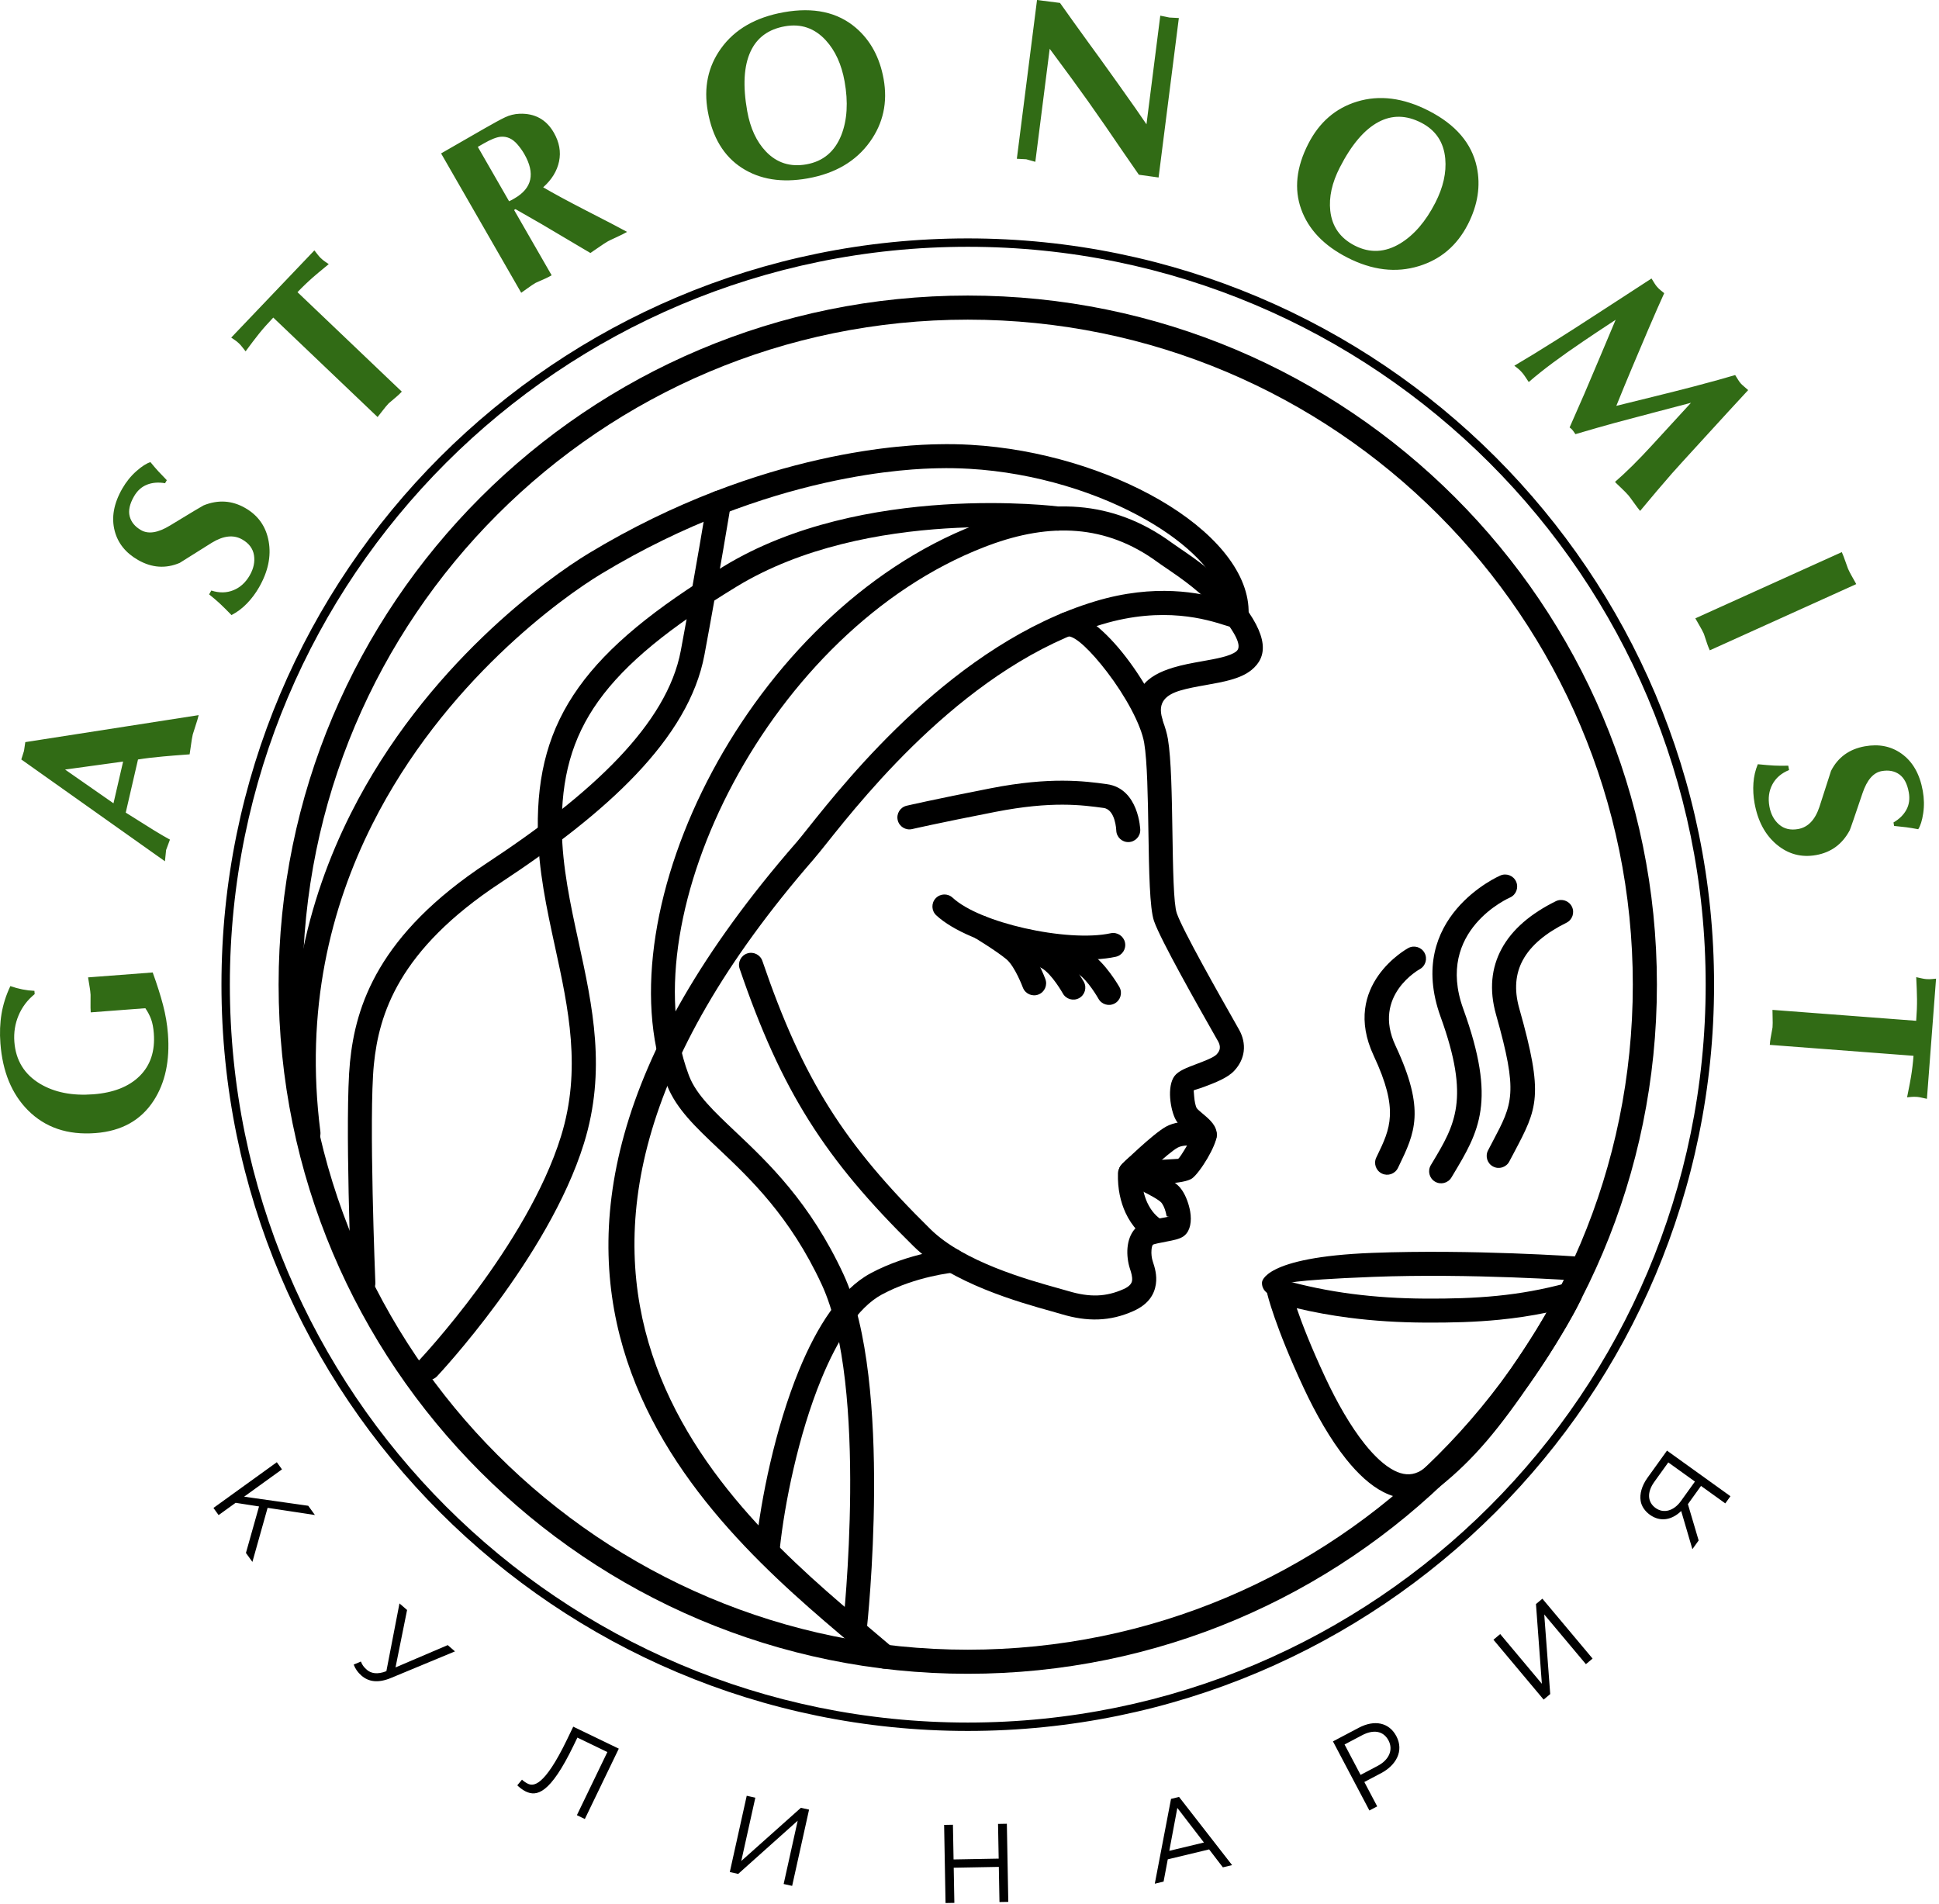 <?xml version="1.0" encoding="UTF-8"?> <svg xmlns="http://www.w3.org/2000/svg" width="335" height="329" viewBox="0 0 335 329" fill="none"> <g clip-path="url(#clip0_62_145)"> <path d="M184.434 109.936C183.29 110.021 182.292 109.162 182.207 108.018C182.122 106.874 182.981 105.876 184.125 105.791C187.023 105.568 191.087 109.043 194.558 113.569C198.03 118.098 201.126 123.813 201.779 127.675C202.357 131.096 202.46 137.525 202.558 143.707C202.658 150.07 202.755 156.162 203.311 157.779C204.325 160.728 210.809 172.145 213.226 176.401L214.118 177.984C214.685 179.025 215.043 180.29 214.874 181.646C214.733 182.771 214.245 183.922 213.241 185.002C212.076 186.257 209.919 187.071 208.06 187.773C207.053 188.152 206.291 188.326 206.231 188.406L206.313 189.417C206.378 190.275 206.551 191.115 206.757 191.458C206.869 191.646 207.335 192.038 207.802 192.431C209.052 193.483 210.306 194.539 210.22 196.204C210.173 197.087 209.457 198.682 208.617 200.12C207.745 201.612 206.628 203.131 205.933 203.618C205.251 204.096 203.566 204.362 201.695 204.495C199.088 204.679 195.744 204.707 195.146 204.647C194.006 204.535 193.173 203.519 193.285 202.379C193.397 201.24 194.413 200.406 195.553 200.518C196.025 200.565 198.968 200.522 201.403 200.35H201.411C202.64 200.264 203.535 200.238 203.56 200.22C203.756 200.083 204.394 199.103 205.024 198.023C205.591 197.052 206.066 196.168 206.075 195.992C206.095 195.611 205.595 195.986 205.137 195.6C204.397 194.978 203.657 194.354 203.197 193.588C202.673 192.713 202.274 191.142 202.168 189.726C202.059 188.276 202.259 186.793 202.915 185.919C203.588 185.023 204.992 184.493 206.597 183.887C208.031 183.347 209.695 182.718 210.201 182.173C210.544 181.804 210.706 181.455 210.745 181.142C210.795 180.737 210.67 180.324 210.477 179.968L209.616 178.45C207.142 174.092 200.502 162.401 199.377 159.129C198.621 156.928 198.518 150.494 198.412 143.772C198.317 137.771 198.217 131.527 197.681 128.358C197.14 125.155 194.38 120.163 191.257 116.089C188.557 112.567 185.799 109.832 184.434 109.936H184.434Z" fill="black"></path> <path d="M194.521 204.484C193.471 204.027 192.991 202.804 193.448 201.753C193.906 200.703 195.129 200.223 196.18 200.68C196.197 200.687 202.316 203.356 203.841 205.148H203.849C203.979 205.302 204.112 205.479 204.244 205.677L204.25 205.687C204.92 206.689 205.421 208.102 205.632 209.348C205.91 211 205.65 212.614 204.675 213.444L204.581 213.52L204.586 213.526L204.438 213.633C203.754 214.093 202.728 214.29 201.579 214.509C200.522 214.712 199.291 214.947 199.18 215.072C199.057 215.21 198.98 215.546 198.944 215.961C198.883 216.648 198.977 217.382 199.169 217.96C199.496 218.942 199.932 220.331 199.698 221.887L199.697 221.895C199.439 223.625 198.443 225.335 195.865 226.5C193.833 227.416 191.833 227.894 189.752 227.969C187.706 228.042 185.63 227.726 183.407 227.059C182.799 226.876 182.274 226.729 181.663 226.559C176.13 225.016 164.346 221.727 157.856 215.345C150.176 207.792 144.47 201.095 139.769 193.619C135.065 186.141 131.393 177.935 127.786 167.371C127.418 166.285 128.001 165.105 129.087 164.738C130.173 164.37 131.352 164.952 131.72 166.038C135.223 176.298 138.767 184.233 143.281 191.409C147.797 198.588 153.315 205.059 160.767 212.387C166.493 218.019 177.568 221.109 182.769 222.56C183.576 222.784 184.261 222.976 184.594 223.076C186.406 223.619 188.05 223.879 189.606 223.823C191.127 223.769 192.616 223.408 194.158 222.712C195.152 222.263 195.513 221.753 195.584 221.277C195.679 220.631 195.425 219.832 195.235 219.261C194.871 218.17 194.69 216.824 194.798 215.604C194.905 214.372 195.306 213.186 196.091 212.309C197.149 211.126 199.111 210.752 200.798 210.43L201.984 210.203C201.855 210.201 201.57 210.243 201.535 210.031C201.411 209.299 201.139 208.503 200.79 207.978L200.679 207.83L200.684 207.826C199.789 206.785 194.536 204.491 194.521 204.484Z" fill="black"></path> <path d="M208.554 194.057C209.681 194.281 210.413 195.378 210.188 196.504C209.964 197.631 208.868 198.362 207.741 198.138C207.733 198.136 204.837 197.524 203.459 198.289C201.639 199.301 196.835 204.04 196.822 204.053C196.009 204.865 194.691 204.865 193.879 204.053C193.066 203.241 193.066 201.922 193.879 201.11C193.893 201.096 199.114 195.958 201.444 194.663C204.217 193.122 208.543 194.055 208.554 194.057V194.057Z" fill="black"></path> <path d="M195.06 199.984C195.926 199.234 197.237 199.329 197.986 200.195C198.736 201.061 198.641 202.372 197.775 203.121L197.292 203.55C197.333 205.233 197.69 206.662 198.231 207.821C198.916 209.286 199.877 210.298 200.828 210.814C201.833 211.362 202.205 212.621 201.657 213.627C201.109 214.632 199.849 215.003 198.844 214.456C197.186 213.556 195.56 211.898 194.476 209.577C193.603 207.71 193.069 205.399 193.148 202.704C193.17 201.956 193.655 201.279 194.247 200.714C194.518 200.456 194.848 200.167 195.06 199.984Z" fill="black"></path> <path d="M197.002 143.356C197.038 144.5 196.139 145.458 194.994 145.494C193.85 145.53 192.893 144.63 192.857 143.486C192.857 143.476 192.738 139.879 190.675 139.598C188.824 139.345 186.552 139.037 183.601 139.03C180.621 139.024 176.867 139.318 171.98 140.273C161.842 142.255 157.605 143.244 157.593 143.246C156.48 143.51 155.362 142.823 155.098 141.71C154.833 140.597 155.521 139.479 156.634 139.214C156.648 139.212 161.263 138.131 171.184 136.193C176.326 135.188 180.357 134.878 183.601 134.885C186.875 134.892 189.274 135.218 191.228 135.485C196.772 136.242 197.002 143.336 197.002 143.356L197.002 143.356Z" fill="black"></path> <path d="M191.892 161.245C193.014 161.003 194.12 161.716 194.363 162.838C194.605 163.96 193.892 165.067 192.769 165.31C188.508 166.238 182.067 165.78 176.059 164.41C170.219 163.077 164.672 160.847 161.756 158.145C160.916 157.364 160.869 156.05 161.65 155.21C162.431 154.371 163.745 154.323 164.585 155.104C166.948 157.294 171.773 159.176 176.97 160.362C182.441 161.609 188.203 162.049 191.892 161.245Z" fill="black"></path> <path d="M180.241 165.49C179.173 165.073 178.646 163.868 179.063 162.8C179.479 161.731 180.685 161.204 181.753 161.621C181.765 161.625 185.928 163.282 188.251 164.628C190.913 166.169 193.406 170.55 193.412 170.563C193.961 171.568 193.589 172.828 192.584 173.376C191.579 173.924 190.319 173.552 189.771 172.547C189.766 172.538 187.888 169.215 186.17 168.221C184.113 167.03 180.252 165.494 180.241 165.49L180.241 165.49Z" fill="black"></path> <path d="M55.353 195.532C55.497 196.668 54.693 197.705 53.557 197.849C52.421 197.993 51.383 197.188 51.239 196.052C48.427 174.089 53.071 155.549 60.608 140.563C73.469 114.989 94.793 99.787 101.712 95.605C131.772 77.436 157.808 76.851 161.852 76.762L162.046 76.758C163.956 76.713 165.846 76.746 167.707 76.854C179.713 77.548 191.491 81.251 200.308 86.347C209.474 91.645 215.558 98.567 215.722 105.435C215.731 105.781 215.726 106.105 215.709 106.408C215.621 107.909 214.832 108.529 213.353 108.445C212.853 108.418 212.328 108.25 211.561 108.007C208.608 107.071 201.036 104.671 190.408 107.871C167.479 114.774 149.615 137.183 142.866 145.648C141.959 146.786 141.25 147.676 140.679 148.331L140.684 148.335C77.941 220.362 125.602 260.52 150.176 281.224C151.755 282.556 153.258 283.821 154.252 284.678C155.118 285.428 155.213 286.738 154.463 287.604C153.714 288.47 152.403 288.565 151.537 287.816C150.019 286.508 148.801 285.482 147.51 284.394C121.836 262.761 72.038 220.804 137.546 145.604H137.554C137.98 145.115 138.698 144.214 139.616 143.062C146.588 134.318 165.043 111.167 189.222 103.887C199.564 100.773 207.31 102.414 211.306 103.577C210.127 98.85 205.21 93.976 198.227 89.94C189.926 85.141 178.819 81.654 167.48 80.999C165.681 80.895 163.898 80.861 162.144 80.903L161.942 80.907C158.075 80.992 133.011 81.545 103.858 99.164C97.204 103.186 76.699 117.808 64.316 142.433C57.105 156.771 52.661 174.511 55.354 195.531L55.353 195.532Z" fill="black"></path> <path d="M200.808 124.166C201.14 125.261 200.521 126.419 199.426 126.751C198.331 127.083 197.173 126.464 196.841 125.369C194.972 119.227 198.153 116.725 202.674 115.351C204.315 114.852 206.007 114.55 207.661 114.256C210.151 113.813 212.549 113.387 213.588 112.549C214.462 111.844 214.053 110.138 210.858 106.175C207.927 102.539 203.944 99.83 201.492 98.161L201.486 98.158C200.903 97.766 200.401 97.425 199.974 97.112C195.511 93.844 190.862 92.15 186.052 91.753C181.181 91.351 176.113 92.265 170.882 94.209L170.074 94.514C151.499 101.703 136.158 117.613 126.731 135.215C117.339 152.754 113.847 171.874 118.931 185.563L119.107 186.028C120.374 189.206 123.358 192.028 127.026 195.496C132.719 200.879 139.947 207.713 145.737 220.193C154.412 238.892 149.79 281.162 149.777 281.284C149.656 282.424 148.633 283.25 147.493 283.13C146.353 283.009 145.527 281.986 145.648 280.846C145.66 280.727 150.155 239.587 141.966 221.933C136.514 210.181 129.615 203.658 124.181 198.52C120.146 194.705 116.863 191.6 115.252 187.543C115.216 187.458 115.048 187.055 115.048 187.016C109.538 172.191 113.151 151.792 123.074 133.264C132.92 114.88 149.009 98.235 168.56 90.658L168.717 90.591L169.429 90.325C175.237 88.167 180.9 87.154 186.393 87.607C191.951 88.067 197.307 90.011 202.429 93.763C202.768 94.011 203.257 94.345 203.825 94.731C206.48 96.542 210.789 99.475 214.093 103.574C219.274 109.998 219.002 113.517 216.189 115.784C214.314 117.298 211.401 117.816 208.377 118.354C206.793 118.635 205.173 118.924 203.877 119.318C201.564 120.021 199.92 121.25 200.808 124.166V124.166Z" fill="black"></path> <path d="M183.044 87.531C184.184 87.67 184.995 88.708 184.856 89.848C184.717 90.987 183.68 91.799 182.54 91.66C182.447 91.649 149.989 87.485 127.201 101.392C115.732 108.392 108.083 114.559 103.377 121.143C98.771 127.585 96.953 134.524 97.062 143.178C97.146 149.799 98.557 156.283 99.965 162.755C102.382 173.863 104.792 184.943 100.893 197.538C94.754 217.374 75.575 237.723 75.52 237.782C74.734 238.617 73.42 238.657 72.585 237.871C71.75 237.085 71.71 235.771 72.496 234.936C72.549 234.88 91.077 215.22 96.927 196.319C100.5 184.774 98.204 174.217 95.901 163.632C94.455 156.989 93.007 150.332 92.917 143.226C92.796 133.664 94.834 125.956 99.995 118.737C105.056 111.656 113.089 105.141 125.038 97.849C149.084 83.173 182.946 87.519 183.044 87.531Z" fill="black"></path> <path d="M122.169 86.532C122.343 85.401 123.403 84.626 124.534 84.8C125.665 84.975 126.44 86.034 126.266 87.166C126.26 87.202 124.24 99.555 121.708 113.138C120.359 120.372 116.134 127.231 109.873 133.823C103.767 140.252 95.687 146.461 86.448 152.542C77.644 158.337 72.383 164.023 69.223 169.356C66.109 174.612 65.031 179.554 64.595 183.915C63.688 192.992 64.848 221.544 64.851 221.626C64.891 222.77 63.996 223.731 62.851 223.771C61.707 223.811 60.746 222.916 60.706 221.771C60.703 221.689 59.53 192.878 60.466 183.509C60.952 178.647 62.157 173.132 65.647 167.242C69.091 161.43 74.759 155.275 84.172 149.08C93.148 143.171 100.981 137.158 106.865 130.963C112.594 124.931 116.44 118.76 117.627 112.391C120.168 98.765 122.164 86.568 122.169 86.533L122.169 86.532Z" fill="black"></path> <path d="M164.393 215.735C165.533 215.619 166.553 216.449 166.67 217.588C166.786 218.728 165.956 219.748 164.816 219.865C164.799 219.867 158.253 220.488 152.361 223.663C148.158 225.927 144.667 231.543 141.913 238.237C137.896 247.999 135.538 259.91 134.734 267.506C134.617 268.646 133.597 269.476 132.458 269.359C131.318 269.243 130.488 268.223 130.605 267.083C131.439 259.202 133.891 246.83 138.077 236.659C141.161 229.162 145.234 222.785 150.393 220.006C157.017 216.436 164.372 215.738 164.393 215.736V215.735Z" fill="black"></path> <path d="M174.087 164.573C173.019 164.156 172.492 162.951 172.908 161.883C173.325 160.814 174.531 160.287 175.599 160.704C175.611 160.709 179.774 162.365 182.097 163.711C184.759 165.252 187.252 169.634 187.259 169.646C187.806 170.651 187.435 171.911 186.43 172.459C185.424 173.007 184.165 172.636 183.617 171.63C183.612 171.621 181.734 168.298 180.015 167.304C177.959 166.113 174.098 164.578 174.087 164.574L174.087 164.573Z" fill="black"></path> <path d="M168.42 162.042C167.446 161.441 167.143 160.163 167.745 159.189C168.346 158.215 169.624 157.913 170.598 158.514C170.608 158.521 174.409 160.806 176.491 162.517C178.902 164.5 180.592 169.125 180.597 169.138C181.014 170.206 180.487 171.411 179.418 171.828C178.35 172.245 177.145 171.718 176.728 170.649C176.724 170.64 175.355 166.953 173.857 165.721C172.028 164.217 168.43 162.049 168.42 162.043L168.42 162.042Z" fill="black"></path> <path d="M259.191 151.279C260.236 150.808 261.467 151.274 261.937 152.319C262.408 153.365 261.943 154.595 260.897 155.066C260.86 155.082 247.872 160.692 252.797 174.285C258.616 190.348 255.533 195.489 251.012 203.026L250.763 203.442C250.175 204.424 248.9 204.745 247.918 204.157C246.935 203.569 246.615 202.295 247.203 201.312L247.452 200.896C251.371 194.363 254.043 189.908 248.895 175.699C242.639 158.428 259.144 151.3 259.19 151.279H259.191Z" fill="black"></path> <path d="M268.798 155.709C269.825 155.202 271.07 155.624 271.577 156.651C272.084 157.68 271.662 158.924 270.634 159.431C267.145 161.152 264.489 163.299 263.08 165.921C261.851 168.209 261.555 170.952 262.475 174.204C266.758 189.344 265.654 191.433 261.575 199.145L260.763 200.678C260.234 201.692 258.982 202.085 257.967 201.555C256.952 201.026 256.56 199.774 257.089 198.76L257.901 197.21C261.371 190.651 262.31 188.875 258.476 175.326C257.241 170.958 257.687 167.185 259.423 163.955C261.269 160.518 264.556 157.802 268.798 155.709Z" fill="black"></path> <path d="M243.276 163.817C244.278 163.257 245.545 163.613 246.105 164.614C246.666 165.615 246.31 166.883 245.309 167.443C245.286 167.456 237.019 171.951 241.097 180.662C246.329 191.84 244.44 195.751 241.67 201.486L241.521 201.795C241.022 202.827 239.781 203.26 238.749 202.762C237.717 202.264 237.284 201.023 237.781 199.991L237.93 199.682C240.193 194.999 241.735 191.805 237.341 182.418C231.604 170.163 243.244 163.835 243.276 163.818L243.276 163.817Z" fill="black"></path> <path d="M167.199 55.229C135.47 55.229 106.744 68.091 85.952 88.883C65.159 109.676 52.298 138.402 52.298 170.13C52.298 201.859 65.159 230.586 85.952 251.378C106.744 272.17 135.47 285.032 167.199 285.032C198.928 285.032 227.654 272.17 248.446 251.378C269.239 230.586 282.1 201.859 282.1 170.13C282.1 138.402 269.238 109.676 248.446 88.883C227.654 68.091 198.928 55.229 167.199 55.229ZM83.008 85.939C104.554 64.393 134.322 51.065 167.199 51.065C200.077 51.065 229.844 64.393 251.39 85.939C272.936 107.485 286.263 137.252 286.263 170.13C286.263 203.008 272.936 232.775 251.39 254.321C229.844 275.867 200.077 289.194 167.199 289.194C134.32 289.194 104.554 275.867 83.008 254.321C61.462 232.775 48.135 203.008 48.135 170.13C48.135 137.252 61.462 107.485 83.008 85.939Z" fill="black"></path> <path d="M221.532 221.084C225.52 222.219 229.515 223.027 233.571 223.555C237.67 224.088 241.847 224.345 246.159 224.371C250.581 224.398 254.653 224.29 258.667 223.89C262.614 223.498 266.528 222.811 270.707 221.678C271.816 221.378 272.959 222.033 273.26 223.141C273.409 223.692 273.323 224.251 273.062 224.711C272.652 225.58 270.499 229.935 264.847 238.258C261.944 242.532 259.404 245.989 256.872 248.952C254.306 251.952 251.729 254.471 248.778 256.832C248.113 257.363 247.44 257.784 246.762 258.101C244.154 259.32 241.546 259.085 239.01 257.795C236.773 256.657 234.605 254.65 232.57 252.107C229.853 248.71 227.346 244.314 225.229 239.785C220.261 229.152 218.943 223.554 218.94 223.538C218.688 222.419 219.39 221.309 220.508 221.058C220.859 220.979 221.209 220.994 221.532 221.084L221.532 221.084ZM233.035 227.669C229.988 227.272 226.994 226.732 224.033 226.03C224.913 228.593 226.446 232.596 228.984 238.029C230.98 242.3 233.316 246.41 235.806 249.522C237.473 251.606 239.193 253.221 240.897 254.088C242.303 254.803 243.692 254.96 245.006 254.346C245.401 254.162 245.797 253.913 246.193 253.596C248.905 251.426 251.302 249.079 253.718 246.253C256.167 243.388 258.618 240.052 261.417 235.933C264.133 231.933 265.999 228.911 267.238 226.783C264.494 227.351 261.801 227.748 259.074 228.019C254.923 228.433 250.714 228.544 246.142 228.516C241.644 228.489 237.293 228.223 233.035 227.668L233.035 227.669Z" fill="black"></path> <path d="M222.182 221.838C222.101 222.982 221.107 223.845 219.963 223.764C218.819 223.684 217.956 222.69 218.036 221.545C218.037 221.534 218.15 217.199 237.083 216.472C254.268 215.811 272.776 217.123 272.829 217.127C273.973 217.203 274.84 218.193 274.764 219.338C274.688 220.482 273.697 221.348 272.553 221.272C272.5 221.269 254.135 219.967 237.229 220.617C222.07 221.2 222.182 221.837 222.182 221.838Z" fill="black"></path> <path d="M36.879 260.541L37.77 261.776L40.71 259.654L44.754 260.281L42.49 268.315L43.607 269.864L46.234 260.521L54.407 261.759L53.256 260.165L42.18 258.593L48.717 253.875L47.825 252.64L36.879 260.541V260.541ZM62.461 289.519C63.673 290.566 65.308 290.857 67.59 289.898L78.607 285.324L77.351 284.239L68.334 288.094L70.331 278.171L69.017 277.036L66.754 288.742C65.171 289.363 64.087 289.114 63.386 288.508C62.847 288.042 62.571 287.651 62.352 287.079L61.105 287.606C61.406 288.351 61.79 288.938 62.461 289.519L62.461 289.519ZM90.811 309.519C92.687 310.425 95.002 310.065 99.119 301.537L99.756 300.218L104.933 302.717L99.669 313.624L101.041 314.287L106.91 302.129L99.039 298.33L97.975 300.536C93.976 308.82 92.118 308.63 91.18 308.178C90.798 307.993 90.335 307.663 90.186 307.484L89.372 308.462C89.625 308.734 90.272 309.26 90.811 309.52V309.519ZM126.086 323.45L127.536 323.772L137.817 314.576L135.39 325.515L136.859 325.84L139.783 312.661L138.371 312.348L128.071 321.539L130.498 310.601L129.011 310.271L126.086 323.45ZM163.361 328.803L164.885 328.775L164.774 322.701L172.567 322.558L172.678 328.632L174.202 328.604L173.954 315.107L172.43 315.135L172.541 321.131L164.748 321.274L164.638 315.278L163.115 315.305L163.361 328.803ZM199.513 325.464L201.032 325.099L201.755 321.255L208.901 319.537L211.274 322.636L212.869 322.252L203.706 310.472L202.318 310.807L199.513 325.464V325.464ZM202.017 319.784L203.408 312.369L208 318.346L202.016 319.784H202.017ZM236.591 312.815L237.939 312.104L235.717 307.891L238.618 306.361C241.16 305.02 242.608 302.555 241.25 299.979C239.991 297.591 237.461 297.095 234.764 298.516L230.294 300.875L236.591 312.815ZM235.069 306.663L232.298 301.409L235.319 299.816C237.247 298.798 238.994 299.01 239.894 300.716C240.74 302.32 240 304.062 238.021 305.105L235.069 306.663V306.663ZM266.692 293.654L267.831 292.7L266.797 278.945L273.996 287.532L275.149 286.565L266.477 276.22L265.368 277.149L266.386 290.917L259.188 282.33L258.021 283.309L266.693 293.654L266.692 293.654ZM292.393 267.663L293.474 266.159L291.619 259.885L293.882 256.736L298.078 259.752L298.968 258.515L288.006 250.636L284.64 255.32C283.627 256.729 283.265 258.157 283.454 259.315C283.593 260.246 284.205 261.113 285.05 261.721C286.883 263.038 288.884 262.599 290.458 261.07L292.393 267.663V267.663ZM290.413 259.35C289.207 261.026 287.459 261.575 286.034 260.55C284.64 259.549 284.513 257.842 285.809 256.04L288.228 252.673L292.833 255.982L290.413 259.349V259.35Z" fill="black"></path> <path d="M167.2 42.641C131.995 42.641 100.122 56.911 77.052 79.982C53.981 103.052 39.711 134.925 39.711 170.13C39.711 205.335 53.981 237.208 77.052 260.279C100.122 283.35 131.995 297.62 167.2 297.62C202.406 297.62 234.278 283.35 257.348 260.279C280.419 237.208 294.689 205.335 294.689 170.13C294.689 134.925 280.419 103.052 257.348 79.982C234.278 56.911 202.405 42.641 167.2 42.641ZM76.027 78.957C99.359 55.624 131.595 41.192 167.2 41.192C202.805 41.192 235.041 55.624 258.372 78.957C281.706 102.29 296.138 134.525 296.138 170.13C296.138 205.736 281.706 237.971 258.372 261.303C235.04 284.636 202.805 299.069 167.2 299.069C131.595 299.069 99.359 284.636 76.027 261.303C52.694 237.97 38.262 205.736 38.262 170.13C38.262 134.525 52.694 102.289 76.027 78.957Z" fill="black"></path> <path d="M299.782 64.802C299.983 65.127 300.164 65.408 300.313 65.652C300.468 65.893 300.607 66.084 300.731 66.227C300.854 66.369 301.06 66.565 301.353 66.811C301.641 67.061 301.865 67.259 302.032 67.4C299.687 69.931 297.361 72.463 295.053 74.996C291.421 78.962 289.351 81.236 288.852 81.812C287.186 83.718 285.356 85.874 283.363 88.277C283.103 87.968 282.732 87.487 282.264 86.823C281.79 86.164 281.486 85.749 281.344 85.586C281.045 85.24 280.612 84.804 280.054 84.271C279.49 83.744 279.151 83.404 279.022 83.266C280.963 81.585 283.102 79.465 285.44 76.905C287.773 74.35 290.011 71.911 292.15 69.596C289.91 70.18 287.681 70.765 285.461 71.351C283.241 71.937 281.03 72.523 278.829 73.111C277.328 73.519 275.114 74.153 272.186 75.013C271.945 74.652 271.753 74.39 271.612 74.227C271.542 74.146 271.398 74.021 271.18 73.852C272.048 71.888 272.904 69.935 273.751 67.989C274.785 65.56 275.669 63.474 276.406 61.73C277.307 59.56 278.217 57.399 279.135 55.249C276.568 56.937 274.702 58.179 273.537 58.975C271.67 60.236 269.954 61.445 268.39 62.604C266.826 63.762 265.403 64.897 264.119 66.009C263.878 65.648 263.671 65.337 263.499 65.075C263.326 64.814 263.169 64.603 263.028 64.44C262.763 64.134 262.528 63.893 262.315 63.72C262.103 63.548 261.877 63.369 261.632 63.189C263.95 61.822 266.414 60.313 269.016 58.665C270.48 57.753 273.07 56.09 276.792 53.667C280.515 51.245 283.361 49.395 285.33 48.118C285.531 48.442 285.707 48.718 285.848 48.952C285.994 49.182 286.129 49.369 286.252 49.512C286.498 49.797 286.736 50.029 286.966 50.203C287.193 50.382 287.377 50.533 287.526 50.654C286.847 52.133 285.911 54.264 284.718 57.044C283.8 59.195 282.881 61.364 281.959 63.553C281.038 65.741 280.136 67.931 279.252 70.122C281.684 69.513 283.843 68.979 285.73 68.523C288.083 67.946 290.379 67.365 292.618 66.782C295.812 65.941 298.2 65.28 299.781 64.802L299.782 64.802ZM305.768 180.531C305.803 180.074 305.844 179.699 305.9 179.406C306.116 178.26 306.231 177.634 306.239 177.526C306.274 177.069 306.278 176.475 306.253 175.743C306.227 175.011 306.219 174.591 306.227 174.484L331.058 176.372C331.166 174.947 331.214 173.701 331.201 172.633C331.187 171.564 331.141 170.297 331.064 168.832C331.436 168.914 331.762 168.987 332.041 169.048C332.32 169.11 332.567 169.149 332.782 169.165C333.158 169.194 333.49 169.192 333.776 169.16C334.062 169.127 334.3 169.105 334.49 169.092L332.912 189.853C332.54 189.77 332.214 189.698 331.935 189.636C331.656 189.574 331.422 189.537 331.234 189.522C330.831 189.491 330.486 189.492 330.2 189.525C329.914 189.557 329.675 189.579 329.485 189.592C329.876 187.649 330.1 186.476 330.158 186.075C330.358 184.874 330.504 183.655 330.598 182.419L305.767 180.531H305.768ZM26.382 168.02C27.135 170.098 27.73 171.972 28.168 173.641C28.605 175.31 28.888 176.979 29.015 178.645C29.365 183.24 28.548 187.073 26.565 190.143C24.365 193.554 21.007 195.431 16.492 195.774C11.682 196.14 7.783 194.815 4.797 191.798C2.015 188.983 0.439 185.143 0.07 180.278C-0.068 178.477 -0.002 176.77 0.267 175.154C0.537 173.54 1.044 171.947 1.789 170.376C3.178 170.865 4.563 171.138 5.947 171.196L5.99 171.76C4.742 172.774 3.815 174 3.208 175.438C2.602 176.876 2.359 178.402 2.481 180.014C2.725 183.212 4.206 185.626 6.925 187.258C9.417 188.744 12.476 189.349 16.104 189.073C19.598 188.808 22.274 187.753 24.134 185.908C25.994 184.064 26.808 181.61 26.575 178.546C26.5 177.552 26.342 176.733 26.104 176.089C25.866 175.445 25.534 174.815 25.108 174.198L15.676 174.915C15.641 174.459 15.63 173.865 15.642 173.135C15.654 172.404 15.656 171.985 15.648 171.878C15.613 171.42 15.571 171.045 15.522 170.752C15.326 169.604 15.224 168.977 15.216 168.87L26.382 168.02L26.382 168.02ZM21.724 140.401C23.927 141.794 25.552 142.813 26.593 143.454C27.641 144.097 28.561 144.634 29.36 145.068L28.697 146.865L28.497 148.81L3.68 131.217L4.144 129.747L4.371 128.222L34.323 123.559C34.214 124.032 34.027 124.666 33.76 125.462C33.494 126.258 33.342 126.735 33.306 126.892C33.197 127.365 33.088 128.018 32.978 128.85C32.87 129.682 32.797 130.177 32.761 130.334C30.756 130.481 29.242 130.601 28.217 130.697C26.572 130.843 25.114 131.018 23.843 131.223L21.725 140.401L21.724 140.401ZM21.27 131.584L11.243 132.962L19.607 138.792L21.27 131.584V131.584ZM28.516 83.49C27.356 83.29 26.313 83.375 25.386 83.743C24.459 84.112 23.713 84.787 23.15 85.767C22.397 87.076 22.149 88.224 22.406 89.211C22.662 90.198 23.316 90.993 24.367 91.598C25.629 92.323 27.287 92.063 29.338 90.819C33.069 88.549 35.014 87.383 35.175 87.319C37.685 86.306 40.084 86.459 42.374 87.775C44.617 89.064 45.966 90.99 46.42 93.552C46.875 96.114 46.316 98.762 44.745 101.495C44.154 102.523 43.456 103.452 42.654 104.28C41.85 105.109 40.964 105.772 39.993 106.271C39.173 105.427 38.5 104.76 37.973 104.27C37.446 103.781 36.831 103.256 36.128 102.696L36.51 102.03C37.873 102.472 39.142 102.455 40.315 101.979C41.491 101.505 42.434 100.648 43.146 99.41C43.817 98.242 44.063 97.084 43.883 95.939C43.702 94.794 43.027 93.885 41.859 93.214C40.364 92.353 38.608 92.542 36.592 93.776C34.737 94.948 32.889 96.108 31.047 97.256C28.621 98.286 26.216 98.116 23.833 96.745C21.707 95.523 20.368 93.851 19.815 91.73C19.212 89.425 19.65 86.988 21.128 84.418C21.8 83.25 22.609 82.246 23.558 81.408C24.506 80.57 25.318 80.05 25.994 79.847C26.524 80.494 26.97 81.015 27.334 81.411C27.994 82.101 28.488 82.619 28.819 82.965L28.517 83.49L28.516 83.49ZM69.42 67.666C69.104 67.998 68.834 68.262 68.605 68.454C67.713 69.203 67.226 69.615 67.152 69.693C66.837 70.025 66.456 70.482 66.012 71.065C65.569 71.648 65.31 71.978 65.235 72.055L47.212 54.871C46.226 55.905 45.4 56.839 44.734 57.675C44.068 58.51 43.3 59.52 42.433 60.703C42.197 60.404 41.99 60.142 41.813 59.918C41.637 59.693 41.47 59.506 41.314 59.357C41.041 59.096 40.783 58.888 40.541 58.732C40.299 58.576 40.101 58.443 39.946 58.331L54.313 43.263C54.549 43.563 54.755 43.825 54.932 44.05C55.11 44.273 55.266 44.451 55.403 44.581C55.695 44.861 55.963 45.078 56.205 45.234C56.446 45.39 56.645 45.524 56.8 45.634C55.267 46.891 54.351 47.656 54.053 47.93C53.138 48.734 52.252 49.584 51.397 50.481L69.42 67.666L69.42 67.666ZM76.206 26.508L83.671 22.216C85.283 21.289 86.48 20.64 87.261 20.268C88.042 19.897 88.872 19.691 89.752 19.653C92.402 19.559 94.379 20.645 95.682 22.911C96.636 24.57 96.938 26.231 96.588 27.893C96.239 29.555 95.323 31.045 93.843 32.363C95.671 33.434 98.129 34.764 101.219 36.352C103.289 37.409 104.788 38.179 105.725 38.674L108.345 40.067C107.901 40.322 107.28 40.633 106.48 40.999C105.68 41.366 105.199 41.596 105.035 41.69C104.591 41.946 104.01 42.327 103.29 42.833C102.571 43.34 102.142 43.633 102.001 43.714L93.586 38.729L89.064 36.137L88.818 36.278L95.307 47.562C94.909 47.791 94.576 47.968 94.302 48.086C93.234 48.552 92.651 48.81 92.557 48.864C92.16 49.092 91.667 49.423 91.076 49.855C90.486 50.288 90.143 50.531 90.05 50.585L76.207 26.508L76.206 26.508ZM87.952 34.771C88.129 34.7 88.287 34.624 88.427 34.544C88.567 34.463 88.719 34.376 88.883 34.282C91.943 32.522 92.507 29.96 90.573 26.595C90.25 26.035 89.855 25.484 89.39 24.944C88.548 23.966 87.581 23.528 86.488 23.628C85.756 23.706 84.783 24.095 83.567 24.793L82.551 25.377L87.952 34.77L87.952 34.771ZM139.549 30.821C135.065 31.621 131.267 31.013 128.155 28.996C125.043 26.977 123.087 23.727 122.286 19.243C121.552 15.131 122.314 11.504 124.573 8.362C126.941 5.065 130.552 2.982 135.408 2.116C140.556 1.196 144.713 2.096 147.882 4.816C150.406 6.993 152 9.939 152.664 13.653C153.384 17.686 152.593 21.304 150.291 24.508C147.878 27.868 144.299 29.973 139.549 30.82L139.549 30.821ZM129.099 19.217C129.621 22.136 130.691 24.449 132.31 26.159C134.198 28.148 136.536 28.895 139.321 28.397C142.213 27.881 144.226 26.194 145.357 23.335C146.373 20.745 146.561 17.659 145.921 14.077C145.395 11.132 144.316 8.765 142.683 6.976C140.744 4.859 138.381 4.048 135.595 4.546C132.756 5.053 130.784 6.501 129.677 8.888C128.509 11.396 128.317 14.839 129.099 19.217H129.099ZM179.166 -0L183.136 0.504C184.657 2.654 186.306 4.956 188.086 7.409C189.083 8.759 190.775 11.107 193.162 14.453C195.548 17.799 197.186 20.14 198.076 21.475L200.461 2.706L202.051 3.03L203.669 3.114L200.168 30.665L196.764 30.192C194.811 27.383 192.875 24.563 190.951 21.738C188.933 18.812 186.996 16.087 185.144 13.562L181.355 8.428L178.872 27.959L177.299 27.515L175.679 27.431L179.166 -8.31938e-05L179.166 -0ZM232.772 44.5C228.717 42.423 226.063 39.641 224.806 36.151C223.551 32.661 223.961 28.89 226.037 24.836C227.941 21.118 230.743 18.692 234.443 17.558C238.323 16.367 242.458 16.895 246.848 19.143C251.502 21.527 254.267 24.76 255.144 28.843C255.835 32.104 255.321 35.413 253.601 38.772C251.733 42.417 248.914 44.819 245.142 45.976C241.189 47.191 237.065 46.7 232.771 44.5H232.772ZM231.476 28.939C230.124 31.577 229.576 34.067 229.83 36.408C230.13 39.135 231.539 41.144 234.057 42.433C236.672 43.772 239.295 43.647 241.925 42.058C244.302 40.61 246.319 38.267 247.978 35.029C249.342 32.366 249.915 29.828 249.697 27.416C249.436 24.556 248.045 22.482 245.526 21.191C242.96 19.877 240.513 19.835 238.187 21.066C235.74 22.356 233.502 24.98 231.476 28.939ZM318.208 95.396C318.397 95.814 318.611 96.368 318.849 97.058C319.088 97.749 319.229 98.144 319.273 98.242C319.462 98.659 319.629 98.998 319.777 99.257C320.352 100.268 320.662 100.823 320.706 100.921L295.399 112.362C295.211 111.945 295.067 111.595 294.976 111.312C294.615 110.202 294.415 109.598 294.371 109.5C294.182 109.082 293.901 108.559 293.528 107.928C293.154 107.299 292.945 106.934 292.902 106.836L318.208 95.395V95.396ZM327.137 142.105C328.154 141.512 328.898 140.777 329.371 139.898C329.844 139.021 329.981 138.024 329.782 136.91C329.517 135.424 328.968 134.386 328.137 133.795C327.306 133.204 326.294 133.015 325.1 133.228C323.667 133.484 322.565 134.749 321.794 137.022C320.397 141.16 319.658 143.304 319.575 143.456C318.304 145.845 316.369 147.272 313.769 147.737C311.222 148.191 308.95 147.584 306.955 145.915C304.96 144.245 303.685 141.858 303.13 138.753C302.922 137.587 302.858 136.427 302.94 135.276C303.022 134.125 303.275 133.047 303.698 132.041C304.869 132.16 305.813 132.237 306.532 132.274C307.251 132.31 308.058 132.316 308.958 132.293L309.093 133.049C307.765 133.587 306.805 134.416 306.211 135.535C305.616 136.654 305.446 137.917 305.696 139.323C305.933 140.649 306.489 141.693 307.364 142.455C308.239 143.215 309.34 143.477 310.667 143.24C312.364 142.937 313.589 141.664 314.338 139.423C315.004 137.332 315.674 135.256 316.346 133.191C317.542 130.842 319.493 129.426 322.199 128.943C324.614 128.511 326.714 128.93 328.501 130.199C330.445 131.576 331.677 133.725 332.198 136.644C332.435 137.97 332.461 139.259 332.273 140.511C332.086 141.763 331.799 142.683 331.411 143.273C330.589 143.118 329.913 143.006 329.38 142.937C328.43 142.833 327.718 142.754 327.244 142.703L327.137 142.106L327.137 142.105Z" fill="#316B15"></path> </g> <defs> <clipPath id="clip0_62_145"> <rect width="334.491" height="328.803" fill="white"></rect> </clipPath> </defs> </svg> 
